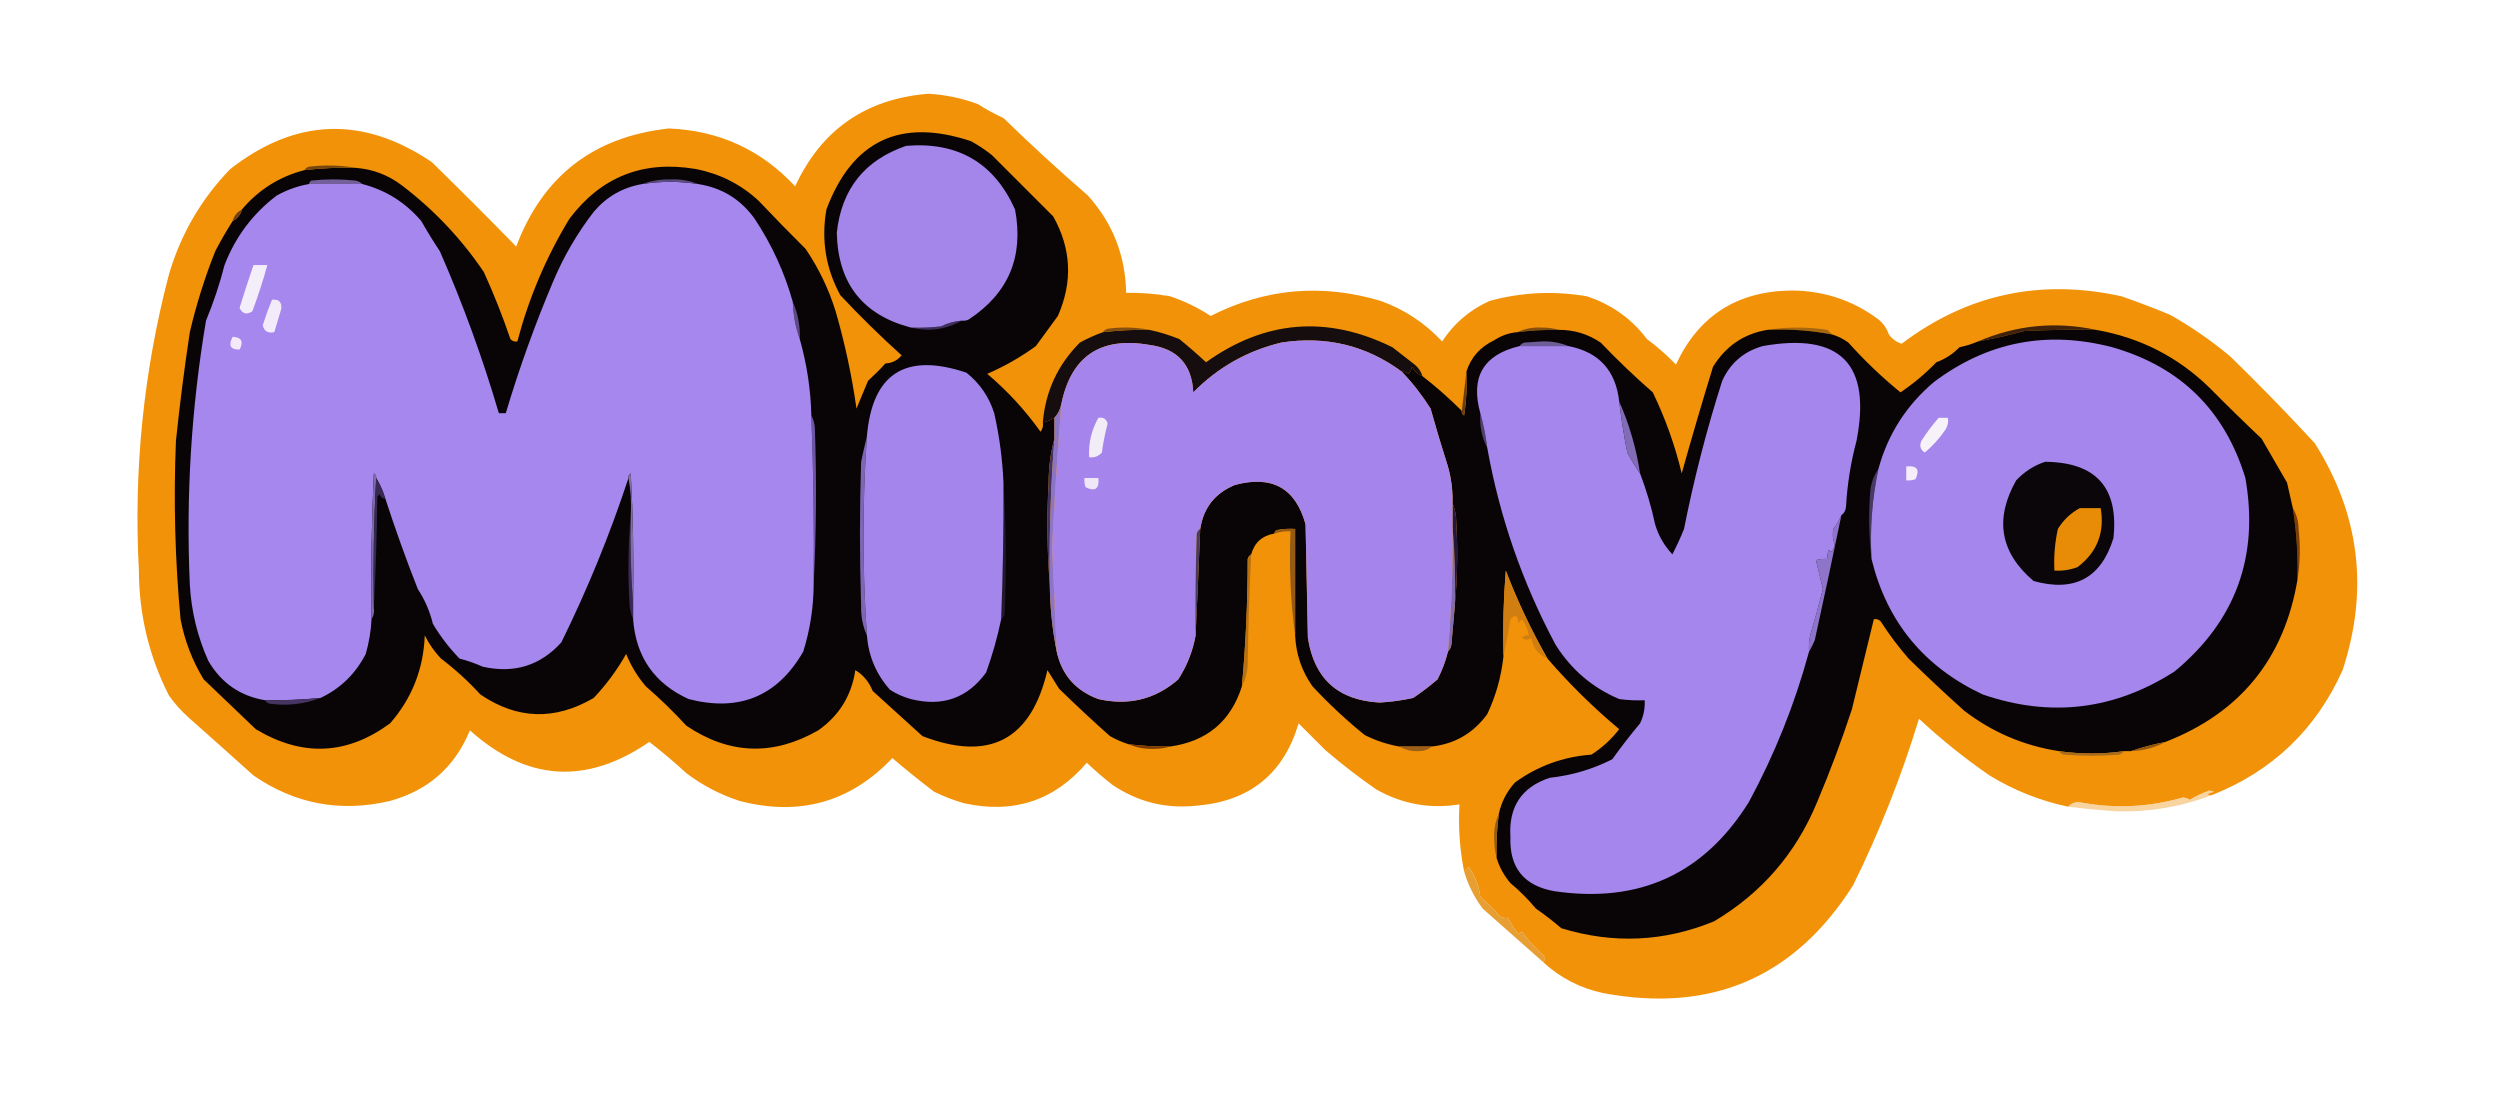 <svg xmlns="http://www.w3.org/2000/svg" xmlns:xlink="http://www.w3.org/1999/xlink" width="1080px" height="472px" style="shape-rendering:geometricPrecision; text-rendering:geometricPrecision; image-rendering:optimizeQuality; fill-rule:evenodd; clip-rule:evenodd"><g><path style="opacity:1" fill="#f19208" d="M 955.5,343.5 C 954.761,343.631 954.094,343.464 953.5,343C 954.5,342.667 955.5,342.333 956.5,342C 955.833,341.833 955.167,341.667 954.5,341.5C 951.448,342.563 948.615,343.896 946,345.5C 945.107,344.919 944.107,344.585 943,344.5C 928.167,348.772 913.167,349.439 898,346.5C 896.124,346.525 894.624,347.191 893.5,348.5C 881.432,345.97 870.099,341.47 859.5,335C 848.755,327.593 838.589,319.426 829,310.5C 821.472,335.231 811.972,359.231 800.5,382.5C 775.246,422.28 739.246,437.78 692.5,429C 682.481,426.826 673.814,422.326 666.5,415.5C 667.791,414.527 667.791,413.527 666.5,412.5C 663.141,409.475 660.141,406.142 657.5,402.5C 656.914,402.709 656.414,403.043 656,403.5C 654.187,401.239 652.687,398.905 651.5,396.5C 650.022,396.762 648.689,396.429 647.5,395.5C 645.167,392.5 642.5,389.833 639.5,387.5C 638.892,382.713 637.225,378.38 634.5,374.5C 633.818,375.243 633.151,375.909 632.5,376.5C 630.592,366.873 629.925,357.207 630.5,347.5C 617.767,349.544 605.767,347.378 594.5,341C 586.881,335.716 579.548,330.049 572.5,324C 568.667,320.167 564.833,316.333 561,312.5C 554.57,334.142 540.07,345.975 517.5,348C 503.972,349.564 491.639,346.564 480.5,339C 476.686,336.02 473.019,332.854 469.5,329.5C 455.514,345.884 437.847,351.717 416.5,347C 412.021,345.729 407.688,344.062 403.5,342C 397.306,337.296 391.306,332.463 385.5,327.5C 367.369,346.576 345.369,352.742 319.5,346C 311.126,343.277 303.459,339.277 296.5,334C 291.352,329.262 286.019,324.762 280.5,320.5C 253.336,339.188 227.502,337.521 203,315.5C 196.537,331.293 185.037,341.46 168.5,346C 147.146,351.043 127.48,347.376 109.5,335C 100.151,326.577 90.818,318.244 81.5,310C 78.296,307.131 75.463,303.965 73,300.5C 64.398,283.576 60.065,265.576 60,246.5C 57.668,203.127 62.002,160.46 73,118.5C 78.123,101.085 86.956,85.919 99.5,73C 127.797,50.972 156.797,49.972 186.5,70C 198.849,82.07 211.016,94.237 223,106.5C 234.493,76.017 256.493,59.017 289,55.5C 310.688,56.4 328.854,64.734 343.5,80.5C 354.805,56.051 373.971,42.718 401,40.5C 408.414,40.914 415.581,42.414 422.5,45C 426.007,47.254 429.673,49.254 433.5,51C 445.367,62.535 457.533,73.702 470,84.5C 480.695,96.412 486.195,110.412 486.5,126.5C 492.88,126.393 499.213,126.893 505.5,128C 511.703,130.068 517.536,132.901 523,136.5C 546.539,124.566 571.039,122.399 596.5,130C 606.724,133.697 615.557,139.531 623,147.5C 628.128,139.684 634.961,133.85 643.5,130C 657.315,126.233 671.315,125.566 685.5,128C 696.135,131.477 704.802,137.644 711.5,146.5C 716.029,149.833 720.196,153.5 724,157.5C 733.798,136.411 750.465,125.744 774,125.5C 787.977,125.588 800.477,129.755 811.5,138C 813.617,139.731 815.117,141.898 816,144.5C 817.413,146.414 819.247,147.747 821.5,148.5C 849.808,127.106 881.474,120.273 916.5,128C 923.612,130.48 930.612,133.147 937.5,136C 946.718,141.22 955.384,147.22 963.5,154C 975.975,166.142 988.141,178.642 1000,191.5C 1019.4,222.176 1023.4,254.843 1012,289.5C 1000.5,315.167 981.666,333.167 955.5,343.5 Z"></path></g><g><path style="opacity:1" fill="#7d3e09" d="M 990.5,219.5 C 992.109,222.149 992.943,225.149 993,228.5C 993.822,236.012 993.655,243.345 992.5,250.5C 992.796,240.072 992.129,229.738 990.5,219.5 Z"></path></g><g><path style="opacity:1" fill="#160d0f" d="M 614.5,162.5 C 612.569,161.741 611.069,160.407 610,158.5C 609.751,159.624 609.251,160.624 608.5,161.5C 607.583,160.873 606.583,160.539 605.5,160.5C 590.118,149.182 572.785,145.015 553.5,148C 538.781,151.555 526.114,158.722 515.5,169.5C 514.912,157.41 508.578,150.576 496.5,149C 475.444,145.342 462.777,153.842 458.5,174.5C 458.06,176.844 457.06,178.844 455.5,180.5C 453.95,181.441 452.284,182.107 450.5,182.5C 451.638,169.057 456.972,157.557 466.5,148C 469.706,146.231 473.039,144.731 476.5,143.5C 483.137,142.724 489.804,142.391 496.5,142.5C 500.916,143.43 505.249,144.764 509.5,146.5C 513.486,149.73 517.319,153.063 521,156.5C 546.491,138.283 573.324,136.116 601.5,150C 604.5,152.333 607.5,154.667 610.5,157C 612.464,158.451 613.797,160.284 614.5,162.5 Z"></path></g><g><path style="opacity:1" fill="#41230d" d="M 905.5,142.5 C 895.161,142.334 884.828,142.5 874.5,143C 867.893,144.806 861.226,146.306 854.5,147.5C 870.977,140.426 887.977,138.76 905.5,142.5 Z"></path></g><g><path style="opacity:1" fill="#a66711" d="M 763.5,142.5 C 772.009,141.179 780.675,141.179 789.5,142.5C 790.243,143.182 790.909,143.849 791.5,144.5C 782.282,142.727 772.949,142.06 763.5,142.5 Z"></path></g><g><path style="opacity:1" fill="#834f0f" d="M 673.5,142.5 C 667.471,142.425 661.471,142.759 655.5,143.5C 658.695,141.97 662.195,141.304 666,141.5C 668.69,141.503 671.19,141.836 673.5,142.5 Z"></path></g><g><path style="opacity:1" fill="#844e10" d="M 496.5,142.5 C 489.804,142.391 483.137,142.724 476.5,143.5C 476.918,142.778 477.584,142.278 478.5,142C 484.681,141.181 490.681,141.347 496.5,142.5 Z"></path></g><g><path style="opacity:1" fill="#090507" d="M 450.5,182.5 C 452.284,182.107 453.95,181.441 455.5,180.5C 455.5,183.5 455.5,186.5 455.5,189.5C 453.852,195.573 453.019,201.907 453,208.5C 452.172,223.339 452.339,238.006 453.5,252.5C 453.608,262.409 454.608,272.076 456.5,281.5C 458.704,291.544 464.704,298.378 474.5,302C 487.571,304.962 499.071,302.128 509,293.5C 512.79,287.621 515.29,281.288 516.5,274.5C 517.229,259.315 517.896,243.981 518.5,228.5C 519.913,219.344 524.913,213.011 533.5,209.5C 549.533,205.197 559.699,210.864 564,226.5C 564.333,242.833 564.667,259.167 565,275.5C 567.711,293.208 578.044,302.542 596,303.5C 600.892,303.234 605.725,302.568 610.5,301.5C 614.118,299.056 617.618,296.39 621,293.5C 623.017,289.607 624.517,285.607 625.5,281.5C 626.268,280.737 626.768,279.737 627,278.5C 627.531,272.829 628.031,267.162 628.5,261.5C 629.66,249.007 629.827,236.34 629,223.5C 628.809,221.292 628.309,219.292 627.5,217.5C 627.636,212.057 626.969,206.724 625.5,201.5C 622.845,193.213 620.345,184.879 618,176.5C 614.313,170.663 610.146,165.33 605.5,160.5C 606.583,160.539 607.583,160.873 608.5,161.5C 609.251,160.624 609.751,159.624 610,158.5C 611.069,160.407 612.569,161.741 614.5,162.5C 620.444,167.106 626.11,172.106 631.5,177.5C 631.369,178.376 631.702,179.043 632.5,179.5C 633.496,173.202 633.83,166.868 633.5,160.5C 635.465,154.359 639.465,149.859 645.5,147C 648.561,144.965 651.895,143.799 655.5,143.5C 661.471,142.759 667.471,142.425 673.5,142.5C 680.054,142.487 686.054,144.321 691.5,148C 698.697,155.531 706.197,162.698 714,169.5C 719.438,180.75 723.605,192.417 726.5,204.5C 730.78,189.193 735.28,173.86 740,158.5C 745.495,149.519 753.328,144.185 763.5,142.5C 772.949,142.06 782.282,142.727 791.5,144.5C 793.953,145.217 796.287,146.384 798.5,148C 805.457,155.763 812.957,162.929 821,169.5C 826.594,165.744 831.761,161.411 836.5,156.5C 840.345,155.08 843.678,152.913 846.5,150C 849.279,149.439 851.946,148.606 854.5,147.5C 861.226,146.306 867.893,144.806 874.5,143C 884.828,142.5 895.161,142.334 905.5,142.5C 924.49,145.828 940.823,154.161 954.5,167.5C 961.861,174.939 969.361,182.273 977,189.5C 980.634,195.813 984.301,202.147 988,208.5C 988.852,212.189 989.685,215.856 990.5,219.5C 992.129,229.738 992.796,240.072 992.5,250.5C 986.733,284.601 967.733,307.934 935.5,320.5C 930.378,321.517 925.378,322.85 920.5,324.5C 919.5,324.5 918.5,324.5 917.5,324.5C 908.167,325.833 898.833,325.833 889.5,324.5C 874.341,322.177 860.674,316.343 848.5,307C 840.349,299.683 832.349,292.183 824.5,284.5C 820.107,279.443 816.107,274.11 812.5,268.5C 811.675,267.614 810.675,267.281 809.5,267.5C 806.333,280.504 803.166,293.504 800,306.5C 795.518,320.112 790.518,333.446 785,346.5C 775.885,368.614 761.052,385.781 740.5,398C 718.916,406.871 696.916,407.871 674.5,401C 670.976,397.975 667.309,395.142 663.5,392.5C 660.167,388.5 656.5,384.833 652.5,381.5C 649.679,378.186 647.679,374.519 646.5,370.5C 646.347,364.131 646.68,357.797 647.5,351.5C 648.637,346.393 650.97,341.893 654.5,338C 664.314,330.896 675.314,326.896 687.5,326C 692.164,323.001 696.164,319.334 699.5,315C 688.331,305.664 677.998,295.498 668.5,284.5C 661.556,272.365 655.556,259.698 650.5,246.5C 649.501,258.815 649.168,271.149 649.5,283.5C 648.557,292.277 646.224,300.61 642.5,308.5C 636.533,316.706 628.533,321.373 618.5,322.5C 613.833,322.5 609.167,322.5 604.5,322.5C 599.223,321.57 594.223,319.903 589.5,317.5C 581.548,311.05 574.048,304.05 567,296.5C 562.351,289.907 559.851,282.574 559.5,274.5C 559.5,259.167 559.5,243.833 559.5,228.5C 556.813,228.336 554.146,228.503 551.5,229C 550.944,229.383 550.611,229.883 550.5,230.5C 545.282,231.384 541.948,234.384 540.5,239.5C 539.778,239.918 539.278,240.584 539,241.5C 538.999,259.939 538.166,278.273 536.5,296.5C 531.715,311.607 521.381,320.274 505.5,322.5C 499.471,322.575 493.471,322.241 487.5,321.5C 484.825,320.645 482.158,319.478 479.5,318C 472.049,311.386 464.716,304.552 457.5,297.5C 455.825,294.755 454.158,292.088 452.5,289.5C 445.485,319.664 427.485,329.164 398.5,318C 391.359,311.528 384.192,305.028 377,298.5C 375.387,294.512 372.887,291.512 369.5,289.5C 367.893,300.444 362.56,309.111 353.5,315.5C 334.03,326.667 315.03,326.001 296.5,313.5C 290.998,307.498 285.164,301.831 279,296.5C 275.402,292.304 272.568,287.638 270.5,282.5C 266.637,289.372 261.97,295.705 256.5,301.5C 239.73,311.328 223.396,310.828 207.5,300C 202.308,294.308 196.642,289.142 190.5,284.5C 187.674,281.516 185.341,278.183 183.5,274.5C 182.944,289.053 177.944,301.72 168.5,312.5C 149.853,326.205 130.519,327.039 110.5,315C 103.053,307.889 95.553,300.722 88,293.5C 83.105,285.49 79.772,276.823 78,267.5C 75.601,241.885 74.934,216.218 76,190.5C 77.639,174.745 79.639,159.078 82,143.5C 84.786,131.585 88.452,119.919 93,108.5C 95.332,104.018 97.832,99.684 100.5,95.5C 102.587,94.415 103.92,92.749 104.5,90.5C 111.697,81.97 120.697,76.303 131.5,73.5C 138.799,72.65 146.132,72.317 153.5,72.5C 160.892,73.028 167.559,75.528 173.5,80C 187.416,90.581 199.249,103.081 209,117.5C 213.314,126.934 217.147,136.601 220.5,146.5C 221.325,147.386 222.325,147.719 223.5,147.5C 228.441,128.717 235.941,111.05 246,94.5C 259.667,76.343 277.834,69.177 300.5,73C 310.778,74.983 319.778,79.483 327.5,86.5C 334.236,93.613 341.069,100.613 348,107.5C 353.665,115.83 357.998,124.83 361,134.5C 364.978,148.237 367.978,162.237 370,176.5C 371.667,172.5 373.333,168.5 375,164.5C 377.64,162.105 380.14,159.605 382.5,157C 385.371,156.869 387.705,155.703 389.5,153.5C 380.239,145.149 371.406,136.482 363,127.5C 356.716,115.961 354.716,103.628 357,90.5C 368.17,60.668 389.004,50.835 419.5,61C 422.672,62.752 425.672,64.752 428.5,67C 437.421,75.921 446.255,84.755 455,93.5C 462.821,107.467 463.488,121.8 457,136.5C 453.83,140.843 450.664,145.177 447.5,149.5C 440.956,154.273 433.956,158.273 426.5,161.5C 435.215,168.881 442.882,177.214 449.5,186.5C 450.429,185.311 450.762,183.978 450.5,182.5 Z"></path></g><g><path style="opacity:1" fill="#d07e12" d="M 668.5,284.5 C 664.518,282.906 662.184,279.906 661.5,275.5C 660.109,276.645 658.776,276.645 657.5,275.5C 658.325,274.614 659.325,274.281 660.5,274.5C 660.009,271.99 659.009,269.656 657.5,267.5C 656.808,268.025 656.308,268.692 656,269.5C 655.77,265.787 654.603,265.12 652.5,267.5C 651.64,272.997 650.64,278.33 649.5,283.5C 649.168,271.149 649.501,258.815 650.5,246.5C 655.556,259.698 661.556,272.365 668.5,284.5 Z"></path></g><g><path style="opacity:1" fill="#816db1" d="M 627.5,227.5 C 628.495,238.654 628.828,249.988 628.5,261.5C 628.031,267.162 627.531,272.829 627,278.5C 626.768,279.737 626.268,280.737 625.5,281.5C 627.037,263.657 627.704,245.657 627.5,227.5 Z"></path></g><g><path style="opacity:1" fill="#211a2f" d="M 433.5,208.5 C 434.662,227.329 434.829,246.329 434,265.5C 433.722,266.416 433.222,267.082 432.5,267.5C 433.272,247.843 433.606,228.177 433.5,208.5 Z"></path></g><g><path style="opacity:1" fill="#8e75ca" d="M 795.5,222.5 C 791.771,240.546 787.938,258.546 784,276.5C 783.243,278.315 782.41,279.981 781.5,281.5C 781.337,279.143 781.503,276.81 782,274.5C 783.971,267.836 785.805,261.169 787.5,254.5C 786.51,250.435 785.51,246.268 784.5,242C 786.134,241.506 787.801,241.34 789.5,241.5C 789.343,240.127 789.51,238.793 790,237.5C 790.333,237.833 790.667,238.167 791,238.5C 791.991,237.57 792.491,236.404 792.5,235C 791.748,232.846 791.581,230.68 792,228.5C 793.462,226.563 794.628,224.563 795.5,222.5 Z"></path></g><g><path style="opacity:1" fill="#423161" d="M 455.5,189.5 C 453.884,210.464 453.218,231.464 453.5,252.5C 452.339,238.006 452.172,223.339 453,208.5C 453.019,201.907 453.852,195.573 455.5,189.5 Z"></path></g><g><path style="opacity:1" fill="#6d56a4" d="M 350.5,179.5 C 351.302,180.952 351.802,182.618 352,184.5C 352.83,207.337 352.663,230.004 351.5,252.5C 351.751,228.151 351.418,203.818 350.5,179.5 Z"></path></g><g><path style="opacity:1" fill="#22193a" d="M 627.5,217.5 C 628.309,219.292 628.809,221.292 629,223.5C 629.827,236.34 629.66,249.007 628.5,261.5C 628.828,249.988 628.495,238.654 627.5,227.5C 627.5,224.167 627.5,220.833 627.5,217.5 Z"></path></g><g><path style="opacity:1" fill="#7d66b2" d="M 374.5,188.5 C 372.533,217.152 372.533,245.818 374.5,274.5C 372.725,270.614 371.892,266.28 372,261.5C 371.333,240.833 371.333,220.167 372,199.5C 372.795,195.688 373.629,192.021 374.5,188.5 Z"></path></g><g><path style="opacity:1" fill="#483965" d="M 811.5,202.5 C 808.766,215.311 807.766,228.311 808.5,241.5C 807.342,231.675 807.175,221.675 808,211.5C 808.535,208.031 809.702,205.031 811.5,202.5 Z"></path></g><g><path style="opacity:1" fill="#8d75c5" d="M 458.5,174.5 C 456.863,195.2 455.53,215.867 454.5,236.5C 455.169,251.499 455.836,266.499 456.5,281.5C 454.608,272.076 453.608,262.409 453.5,252.5C 453.218,231.464 453.884,210.464 455.5,189.5C 455.5,186.5 455.5,183.5 455.5,180.5C 457.06,178.844 458.06,176.844 458.5,174.5 Z"></path></g><g><path style="opacity:1" fill="#51416f" d="M 639.5,178.5 C 640.861,183.304 641.861,188.304 642.5,193.5C 640.124,188.894 639.124,183.894 639.5,178.5 Z"></path></g><g><path style="opacity:1" fill="#6b4011" d="M 633.5,160.5 C 633.83,166.868 633.496,173.202 632.5,179.5C 631.702,179.043 631.369,178.376 631.5,177.5C 632.167,171.833 632.833,166.167 633.5,160.5 Z"></path></g><g><path style="opacity:1" fill="#a485ec" d="M 433.5,208.5 C 433.606,228.177 433.272,247.843 432.5,267.5C 430.917,275.201 428.75,282.867 426,290.5C 417.975,301.597 407.142,305.43 393.5,302C 390.274,301.115 387.274,299.781 384.5,298C 378.554,291.344 375.221,283.511 374.5,274.5C 372.533,245.818 372.533,217.152 374.5,188.5C 376.81,161.317 391.143,152.15 417.5,161C 423.268,165.605 427.268,171.438 429.5,178.5C 431.731,188.372 433.064,198.372 433.5,208.5 Z"></path></g><g><path style="opacity:1" fill="#a585ec" d="M 605.5,160.5 C 610.146,165.33 614.313,170.663 618,176.5C 620.345,184.879 622.845,193.213 625.5,201.5C 626.969,206.724 627.636,212.057 627.5,217.5C 627.5,220.833 627.5,224.167 627.5,227.5C 627.704,245.657 627.037,263.657 625.5,281.5C 624.517,285.607 623.017,289.607 621,293.5C 617.618,296.39 614.118,299.056 610.5,301.5C 605.725,302.568 600.892,303.234 596,303.5C 578.044,302.542 567.711,293.208 565,275.5C 564.667,259.167 564.333,242.833 564,226.5C 559.699,210.864 549.533,205.197 533.5,209.5C 524.913,213.011 519.913,219.344 518.5,228.5C 517.778,228.918 517.278,229.584 517,230.5C 516.5,245.163 516.333,259.83 516.5,274.5C 515.29,281.288 512.79,287.621 509,293.5C 499.071,302.128 487.571,304.962 474.5,302C 464.704,298.378 458.704,291.544 456.5,281.5C 455.836,266.499 455.169,251.499 454.5,236.5C 455.53,215.867 456.863,195.2 458.5,174.5C 462.777,153.842 475.444,145.342 496.5,149C 508.578,150.576 514.912,157.41 515.5,169.5C 526.114,158.722 538.781,151.555 553.5,148C 572.785,145.015 590.118,149.182 605.5,160.5 Z"></path></g><g><path style="opacity:1" fill="#b77113" d="M 540.5,239.5 C 539.728,255.476 539.228,271.476 539,287.5C 538.796,290.797 537.963,293.797 536.5,296.5C 538.166,278.273 538.999,259.939 539,241.5C 539.278,240.584 539.778,239.918 540.5,239.5 Z"></path></g><g><path style="opacity:1" fill="#483b5e" d="M 518.5,228.5 C 517.896,243.981 517.229,259.315 516.5,274.5C 516.333,259.83 516.5,245.163 517,230.5C 517.278,229.584 517.778,228.918 518.5,228.5 Z"></path></g><g><path style="opacity:1" fill="#955b14" d="M 559.5,274.5 C 557.516,259.871 556.85,244.871 557.5,229.5C 555.097,229.448 552.764,229.781 550.5,230.5C 550.611,229.883 550.944,229.383 551.5,229C 554.146,228.503 556.813,228.336 559.5,228.5C 559.5,243.833 559.5,259.167 559.5,274.5 Z"></path></g><g><path style="opacity:1" fill="#efe7f6" d="M 468.5,206.5 C 470.5,206.5 472.5,206.5 474.5,206.5C 474.985,211.159 473.152,212.492 469,210.5C 468.51,209.207 468.343,207.873 468.5,206.5 Z"></path></g><g><path style="opacity:1" fill="#f1ecf6" d="M 474.5,180.5 C 476.635,180.147 477.968,180.98 478.5,183C 477.411,187.112 476.578,191.279 476,195.5C 474.556,197.155 472.722,197.822 470.5,197.5C 470.191,191.367 471.524,185.7 474.5,180.5 Z"></path></g><g><path style="opacity:1" fill="#a586ec" d="M 808.5,241.5 C 807.766,228.311 808.766,215.311 811.5,202.5C 815.567,187.577 823.567,175.077 835.5,165C 858.614,147.648 884.281,142.648 912.5,150C 941.927,158.427 961.094,177.26 970,206.5C 975.956,240.388 965.79,268.221 939.5,290C 913.498,306.74 885.831,310.073 856.5,300C 831.096,288.038 815.096,268.538 808.5,241.5 Z"></path></g><g><path style="opacity:1" fill="#f6edfb" d="M 823.5,201.5 C 828.159,201.015 829.492,202.848 827.5,207C 826.207,207.49 824.873,207.657 823.5,207.5C 823.5,205.5 823.5,203.5 823.5,201.5 Z"></path></g><g><path style="opacity:1" fill="#0a060a" d="M 883.5,199.5 C 905.531,199.694 915.364,210.694 913,232.5C 907.67,249.743 896.17,255.909 878.5,251C 864.039,238.714 861.539,224.214 871,207.5C 874.586,203.714 878.753,201.047 883.5,199.5 Z"></path></g><g><path style="opacity:1" fill="#e88b07" d="M 898.5,219.5 C 901.5,219.5 904.5,219.5 907.5,219.5C 909.292,230.073 905.958,238.573 897.5,245C 894.274,246.199 890.941,246.699 887.5,246.5C 887.196,240.423 887.696,234.423 889,228.5C 891.406,224.592 894.572,221.592 898.5,219.5 Z"></path></g><g><path style="opacity:1" fill="#f7f2f9" d="M 837.5,180.5 C 838.833,180.5 840.167,180.5 841.5,180.5C 841.785,182.288 841.452,183.955 840.5,185.5C 837.949,189.293 834.949,192.626 831.5,195.5C 829.616,194.307 829.116,192.641 830,190.5C 832.266,186.958 834.766,183.625 837.5,180.5 Z"></path></g><g><path style="opacity:1" fill="#a586ed" d="M 795.5,222.5 C 794.628,224.563 793.462,226.563 792,228.5C 791.581,230.68 791.748,232.846 792.5,235C 792.491,236.404 791.991,237.57 791,238.5C 790.667,238.167 790.333,237.833 790,237.5C 789.51,238.793 789.343,240.127 789.5,241.5C 787.801,241.34 786.134,241.506 784.5,242C 785.51,246.268 786.51,250.435 787.5,254.5C 785.805,261.169 783.971,267.836 782,274.5C 781.503,276.81 781.337,279.143 781.5,281.5C 775.363,304.118 766.696,325.785 755.5,346.5C 736.142,377.548 708.142,390.381 671.5,385C 658.341,382.675 652.008,374.842 652.5,361.5C 651.692,348.506 657.359,340.006 669.5,336C 679.047,334.963 688.047,332.296 696.5,328C 700.289,322.706 704.289,317.539 708.5,312.5C 710.027,309.34 710.693,306.007 710.5,302.5C 706.818,302.665 703.152,302.499 699.5,302C 687.934,297.11 678.767,289.277 672,278.5C 657.688,251.732 647.855,223.398 642.5,193.5C 641.861,188.304 640.861,183.304 639.5,178.5C 635.134,162.894 640.801,153.227 656.5,149.5C 663.5,149.5 670.5,149.5 677.5,149.5C 690.704,152.04 698.037,160.04 699.5,173.5C 700.377,180.904 701.544,188.237 703,195.5C 704.728,198.692 706.561,201.692 708.5,204.5C 711.229,211.628 713.396,218.962 715,226.5C 716.48,231.464 718.98,235.797 722.5,239.5C 724.314,235.931 725.981,232.265 727.5,228.5C 731.802,206.808 737.302,185.474 744,164.5C 747.515,156.82 753.348,151.82 761.5,149.5C 795.036,143.536 808.536,157.202 802,190.5C 799.561,199.661 798.061,208.994 797.5,218.5C 797.415,220.333 796.748,221.666 795.5,222.5 Z"></path></g><g><path style="opacity:1" fill="#826cb6" d="M 699.5,173.5 C 703.874,183.329 706.874,193.662 708.5,204.5C 706.561,201.692 704.728,198.692 703,195.5C 701.544,188.237 700.377,180.904 699.5,173.5 Z"></path></g><g><path style="opacity:1" fill="#6f5d99" d="M 677.5,149.5 C 670.5,149.5 663.5,149.5 656.5,149.5C 656.918,148.778 657.584,148.278 658.5,148C 661,147.833 663.5,147.667 666,147.5C 670.112,147.349 673.946,148.016 677.5,149.5 Z"></path></g><g><path style="opacity:1" fill="#5e4a85" d="M 342.5,130.5 C 344.739,135.482 345.739,140.816 345.5,146.5C 343.694,141.453 342.694,136.12 342.5,130.5 Z"></path></g><g><path style="opacity:1" fill="#3d2f5a" d="M 415.5,138.5 C 408.545,142.424 401.211,143.424 393.5,141.5C 397.846,141.666 402.179,141.499 406.5,141C 409.353,139.57 412.353,138.737 415.5,138.5 Z"></path></g><g><path style="opacity:1" fill="#6f4011" d="M 104.5,90.5 C 103.92,92.749 102.587,94.415 100.5,95.5C 101.08,93.251 102.413,91.585 104.5,90.5 Z"></path></g><g><path style="opacity:1" fill="#a687ed" d="M 301.5,79.5 C 311.78,81.056 319.947,86.056 326,94.5C 333.421,105.672 338.921,117.672 342.5,130.5C 342.694,136.12 343.694,141.453 345.5,146.5C 348.564,157.282 350.231,168.282 350.5,179.5C 351.418,203.818 351.751,228.151 351.5,252.5C 351.444,262.427 349.944,272.094 347,281.5C 335.86,300.809 319.36,307.642 297.5,302C 282.721,295.293 274.721,283.793 273.5,267.5C 273.5,265.167 273.5,262.833 273.5,260.5C 273.833,241.821 273.5,223.155 272.5,204.5C 271.702,204.957 271.369,205.624 271.5,206.5C 263.5,230.82 253.833,254.487 242.5,277.5C 233.405,287.57 222.072,291.07 208.5,288C 205.263,286.548 201.93,285.381 198.5,284.5C 194.059,279.902 190.226,274.902 187,269.5C 185.703,264.106 183.537,259.106 180.5,254.5C 175.43,241.621 170.763,228.621 166.5,215.5C 165.537,212.256 164.204,209.256 162.5,206.5C 162.631,205.624 162.298,204.957 161.5,204.5C 160.5,225.489 160.167,246.489 160.5,267.5C 160.249,272.588 159.416,277.588 158,282.5C 153.622,291.045 147.122,297.379 138.5,301.5C 130.525,302.276 122.525,302.61 114.5,302.5C 103.727,300.689 95.56,295.022 90,285.5C 85.292,275.001 82.625,264.001 82,252.5C 80.307,214.185 82.641,176.185 89,138.5C 92.252,130.671 94.918,122.671 97,114.5C 101.721,102.297 109.221,92.297 119.5,84.5C 123.916,82.029 128.582,80.362 133.5,79.5C 141.167,79.5 148.833,79.5 156.5,79.5C 166.627,82.105 175.127,87.438 182,95.5C 184.522,99.949 187.189,104.282 190,108.5C 199.975,131.254 208.475,154.587 215.5,178.5C 216.5,178.5 217.5,178.5 218.5,178.5C 224.275,159.146 231.108,140.146 239,121.5C 243.556,110.717 249.389,100.717 256.5,91.5C 262.051,84.946 269.051,80.946 277.5,79.5C 285.505,78.261 293.505,78.261 301.5,79.5 Z"></path></g><g><path style="opacity:1" fill="#3c275c" d="M 272.5,222.5 C 272.171,235.344 272.505,248.011 273.5,260.5C 273.5,262.833 273.5,265.167 273.5,267.5C 272.691,265.708 272.191,263.708 272,261.5C 271.173,248.327 271.34,235.327 272.5,222.5 Z"></path></g><g><path style="opacity:1" fill="#7d6aab" d="M 162.5,206.5 C 161.503,224.993 161.17,243.659 161.5,262.5C 161.784,264.415 161.451,266.081 160.5,267.5C 160.167,246.489 160.5,225.489 161.5,204.5C 162.298,204.957 162.631,205.624 162.5,206.5 Z"></path></g><g><path style="opacity:1" fill="#816da5" d="M 273.5,260.5 C 272.505,248.011 272.171,235.344 272.5,222.5C 272.821,216.974 272.488,211.64 271.5,206.5C 271.369,205.624 271.702,204.957 272.5,204.5C 273.5,223.155 273.833,241.821 273.5,260.5 Z"></path></g><g><path style="opacity:1" fill="#372952" d="M 162.5,206.5 C 164.204,209.256 165.537,212.256 166.5,215.5C 165.25,215.423 164.417,214.756 164,213.5C 163.667,213.833 163.333,214.167 163,214.5C 162.831,230.672 162.331,246.672 161.5,262.5C 161.17,243.659 161.503,224.993 162.5,206.5 Z"></path></g><g><path style="opacity:1" fill="#f3e9fa" d="M 100.5,145.5 C 104.35,145.701 105.35,147.534 103.5,151C 99.537,151.118 98.537,149.284 100.5,145.5 Z"></path></g><g><path style="opacity:1" fill="#f3ebf9" d="M 117.5,129.5 C 120.488,129.155 121.821,130.488 121.5,133.5C 120.492,136.845 119.492,140.178 118.5,143.5C 115.739,144.085 114.073,143.085 113.5,140.5C 114.685,136.747 116.018,133.081 117.5,129.5 Z"></path></g><g><path style="opacity:1" fill="#f4eefa" d="M 109.5,114.5 C 111.5,114.5 113.5,114.5 115.5,114.5C 113.651,121.216 111.484,127.882 109,134.5C 106.52,136.09 104.687,135.59 103.5,133C 105.413,126.763 107.413,120.596 109.5,114.5 Z"></path></g><g><path style="opacity:1" fill="#a486ea" d="M 415.5,138.5 C 412.353,138.737 409.353,139.57 406.5,141C 402.179,141.499 397.846,141.666 393.5,141.5C 372.627,136.032 361.96,122.365 361.5,100.5C 363.557,81.613 373.557,69.113 391.5,63C 413.805,61.191 429.472,70.358 438.5,90.5C 442.341,110.875 435.674,126.709 418.5,138C 417.552,138.483 416.552,138.649 415.5,138.5 Z"></path></g><g><path style="opacity:1" fill="#5c4c7f" d="M 301.5,79.5 C 293.505,78.261 285.505,78.261 277.5,79.5C 281.406,78.061 285.573,77.394 290,77.5C 294.112,77.349 297.946,78.016 301.5,79.5 Z"></path></g><g><path style="opacity:1" fill="#73609b" d="M 156.5,79.5 C 148.833,79.5 141.167,79.5 133.5,79.5C 133.611,78.883 133.944,78.383 134.5,78C 140.833,77.333 147.167,77.333 153.5,78C 154.737,78.232 155.737,78.732 156.5,79.5 Z"></path></g><g><path style="opacity:1" fill="#75460f" d="M 153.5,72.5 C 146.132,72.317 138.799,72.65 131.5,73.5C 131.918,72.778 132.584,72.278 133.5,72C 140.346,71.179 147.013,71.346 153.5,72.5 Z"></path></g><g><path style="opacity:1" fill="#463563" d="M 138.5,301.5 C 131.506,304.184 124.172,305.017 116.5,304C 115.584,303.722 114.918,303.222 114.5,302.5C 122.525,302.61 130.525,302.276 138.5,301.5 Z"></path></g><g><path style="opacity:1" fill="#7b3b03" d="M 487.5,321.5 C 493.471,322.241 499.471,322.575 505.5,322.5C 503.359,323.163 501.025,323.497 498.5,323.5C 494.553,323.637 490.886,322.97 487.5,321.5 Z"></path></g><g><path style="opacity:1" fill="#925613" d="M 935.5,320.5 C 930.979,322.991 925.979,324.325 920.5,324.5C 925.378,322.85 930.378,321.517 935.5,320.5 Z"></path></g><g><path style="opacity:1" fill="#9d5f1a" d="M 604.5,322.5 C 609.167,322.5 613.833,322.5 618.5,322.5C 617.129,323.787 615.295,324.453 613,324.5C 609.85,324.64 607.017,323.973 604.5,322.5 Z"></path></g><g><path style="opacity:1" fill="#a86c1f" d="M 889.5,324.5 C 898.833,325.833 908.167,325.833 917.5,324.5C 917.082,325.222 916.416,325.722 915.5,326C 907.5,326.667 899.5,326.667 891.5,326C 890.584,325.722 889.918,325.222 889.5,324.5 Z"></path></g><g><path style="opacity:0.482" fill="#efa63b" d="M 955.5,343.5 C 942.443,348.51 928.776,350.843 914.5,350.5C 907.471,350.03 900.471,349.364 893.5,348.5C 894.624,347.191 896.124,346.525 898,346.5C 913.167,349.439 928.167,348.772 943,344.5C 944.107,344.585 945.107,344.919 946,345.5C 948.615,343.896 951.448,342.563 954.5,341.5C 955.167,341.667 955.833,341.833 956.5,342C 955.5,342.333 954.5,342.667 953.5,343C 954.094,343.464 954.761,343.631 955.5,343.5 Z"></path></g><g><path style="opacity:1" fill="#915d15" d="M 647.5,351.5 C 646.68,357.797 646.347,364.131 646.5,370.5C 645.836,368.022 645.503,365.355 645.5,362.5C 645.294,358.531 645.961,354.865 647.5,351.5 Z"></path></g><g><path style="opacity:0.937" fill="#e59826" d="M 666.5,415.5 C 657.783,407.821 649.117,400.155 640.5,392.5C 636.881,387.645 634.215,382.312 632.5,376.5C 633.151,375.909 633.818,375.243 634.5,374.5C 637.225,378.38 638.892,382.713 639.5,387.5C 642.5,389.833 645.167,392.5 647.5,395.5C 648.689,396.429 650.022,396.762 651.5,396.5C 652.687,398.905 654.187,401.239 656,403.5C 656.414,403.043 656.914,402.709 657.5,402.5C 660.141,406.142 663.141,409.475 666.5,412.5C 667.791,413.527 667.791,414.527 666.5,415.5 Z"></path></g></svg>